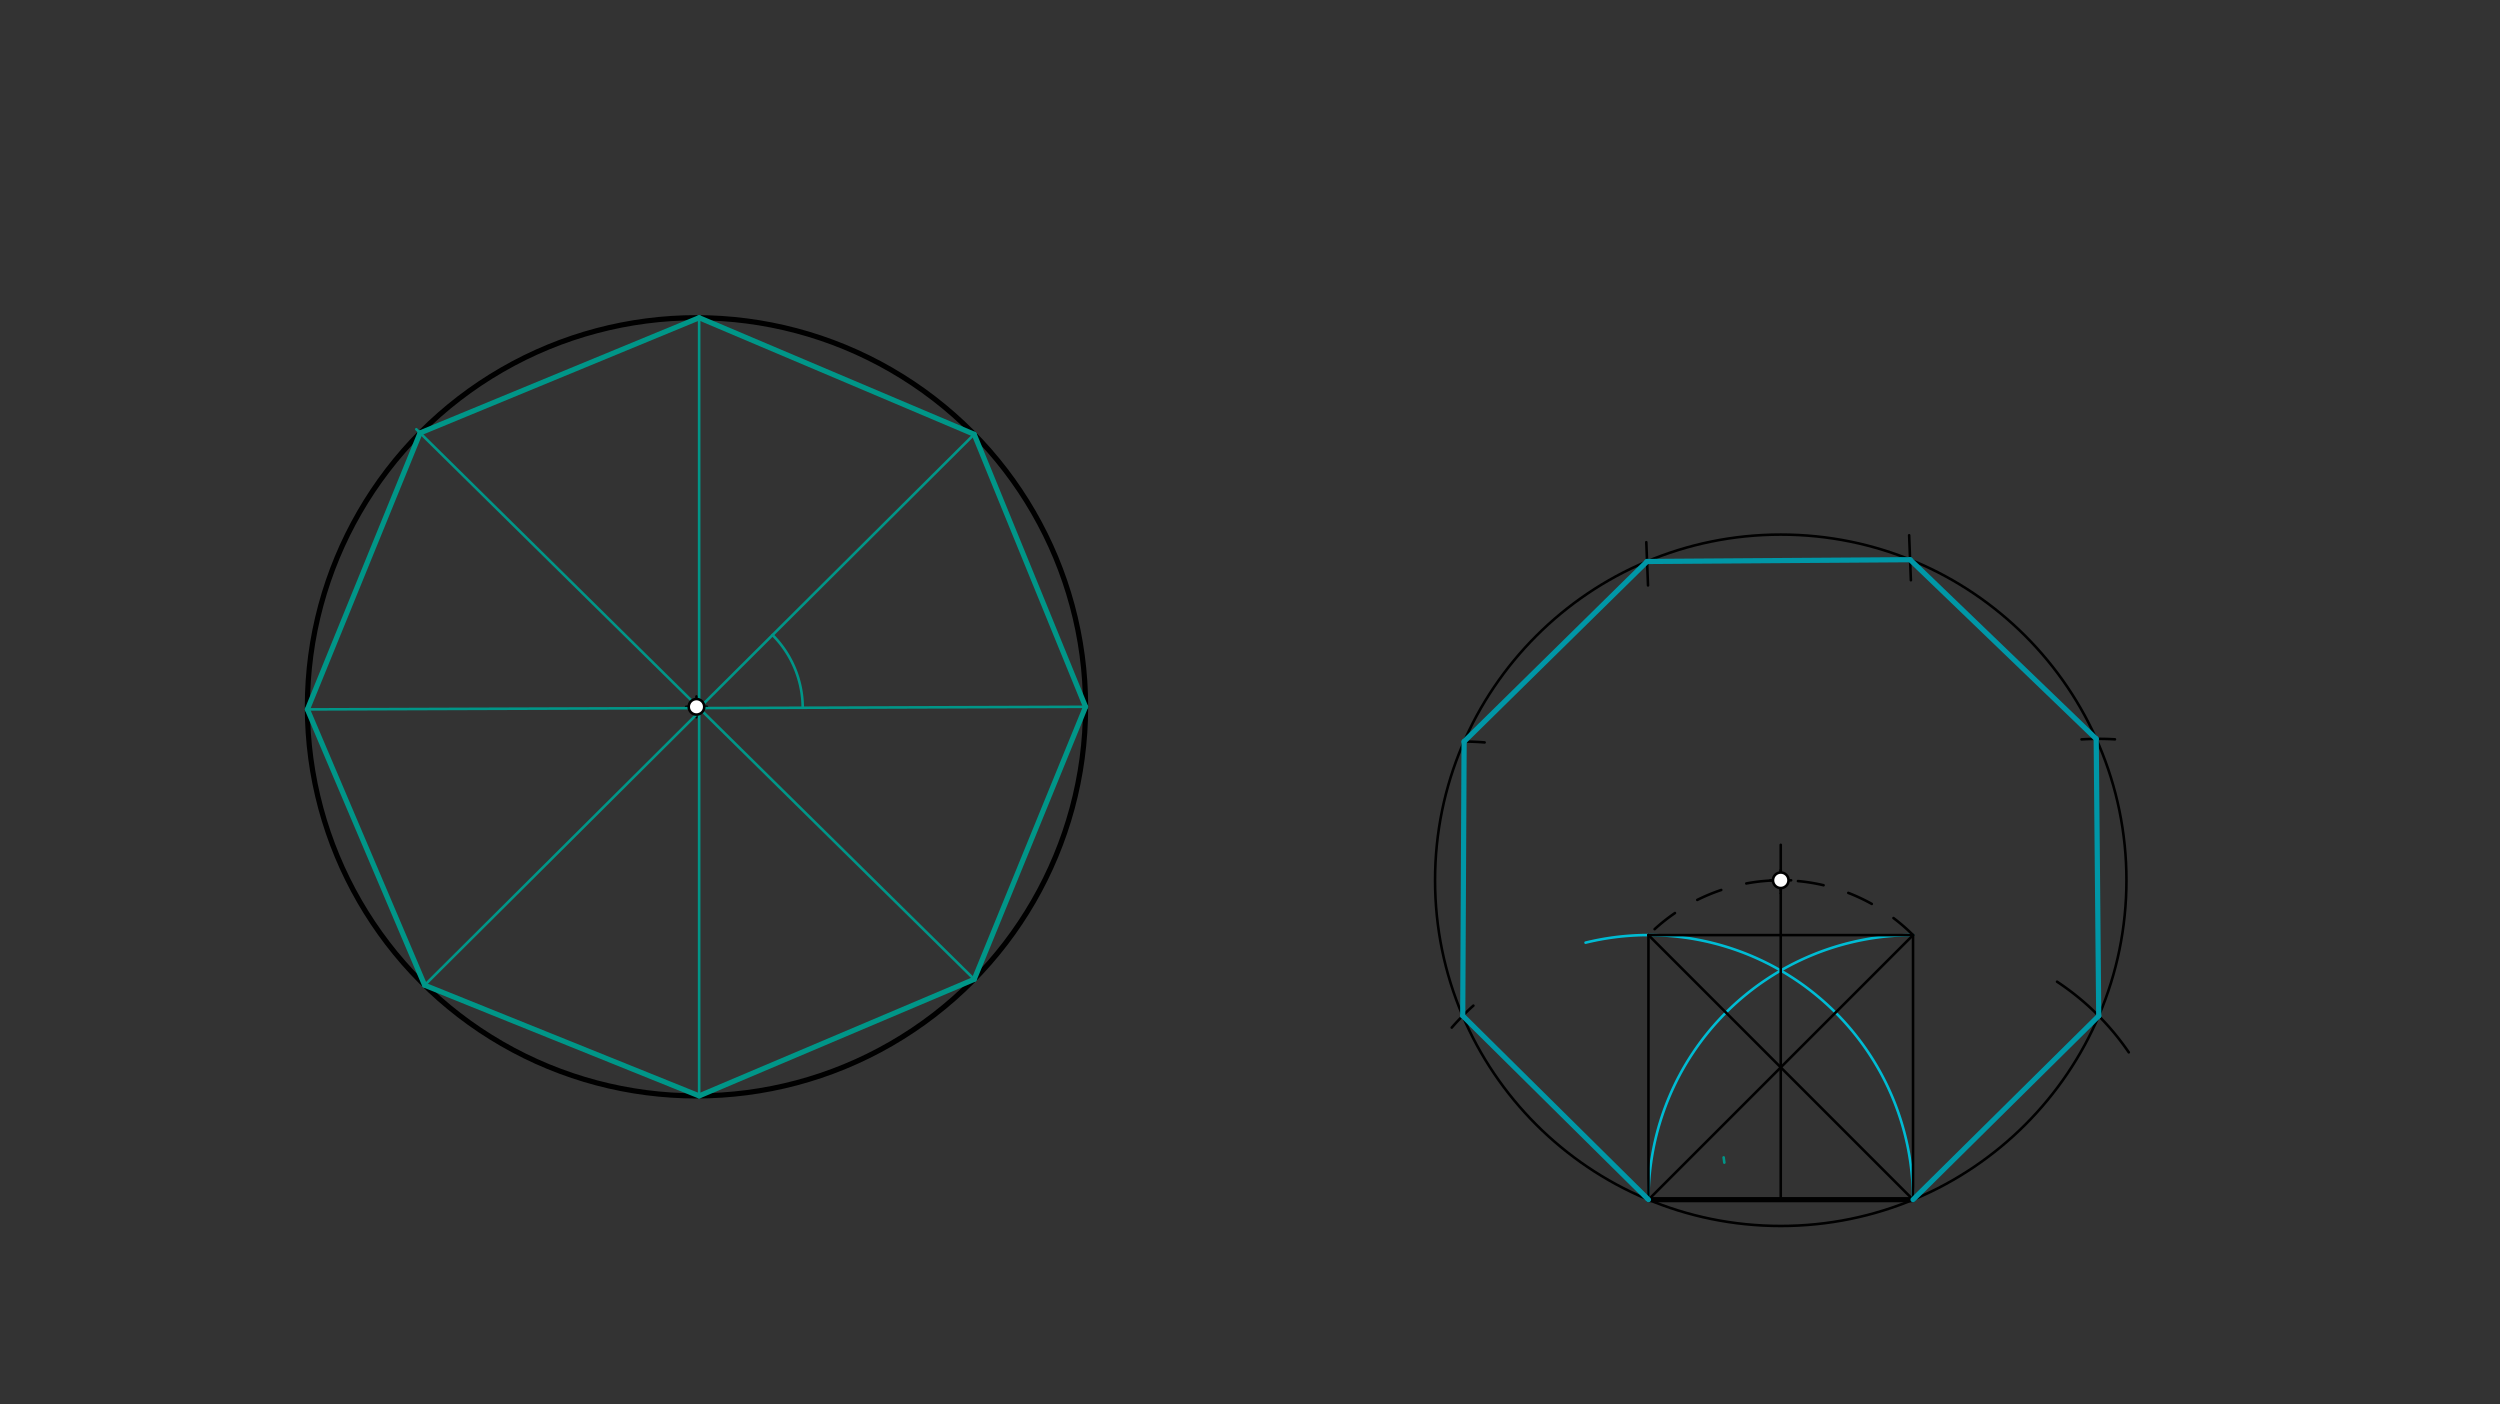 <svg xmlns="http://www.w3.org/2000/svg" class="svg--816" height="100%" preserveAspectRatio="xMidYMid meet" viewBox="0 0 963.78 541.417" width="100%"><rect x="0" y="0" width="963.78" height="541.417" fill="#333333" stroke="none"/><defs><marker id="marker-arrow" markerHeight="16" markerUnits="userSpaceOnUse" markerWidth="24" orient="auto-start-reverse" refX="24" refY="4" viewBox="0 0 24 8"><path d="M 0 0 L 24 4 L 0 8 z" stroke="inherit"></path></marker></defs><g class="aux-layer--949"></g><g class="main-layer--75a"><g class="element--733"><g class="center--a87"><line x1="264.5" y1="272.483" x2="272.5" y2="272.483" stroke="#000000" stroke-width="1" stroke-linecap="round"></line><line x1="268.5" y1="268.483" x2="268.5" y2="276.483" stroke="#000000" stroke-width="1" stroke-linecap="round"></line><circle class="hit--87b" cx="268.5" cy="272.483" r="4" stroke="none" fill="transparent"></circle></g><circle cx="268.5" cy="272.483" fill="none" r="150" stroke="#000000" stroke-dasharray="none" stroke-width="2"></circle></g><g class="element--733"><line stroke="#000000" stroke-dasharray="none" stroke-linecap="round" stroke-width="2" x1="635.5" x2="737.5" y1="462.483" y2="462.483"></line></g><g class="element--733"><line stroke="#009688" stroke-dasharray="none" stroke-linecap="round" stroke-width="1" x1="269.527" x2="269.527" y1="122.487" y2="422.48"></line></g><g class="element--733"><line stroke="#009688" stroke-dasharray="none" stroke-linecap="round" stroke-width="1" x1="118.503" x2="418.5" y1="273.483" y2="272.483"></line></g><g class="element--733"><line stroke="#009688" stroke-dasharray="none" stroke-linecap="round" stroke-width="1" x1="269.527" x2="375.562" y1="272.98" y2="167.423"></line></g><g class="element--733"><path d="M 297.827 244.807 A 39.932 39.932 0 0 1 309.459 272.847" fill="none" stroke="#009688" stroke-dasharray="none" stroke-linecap="round" stroke-width="1"></path></g><g class="element--733"><line stroke="#009688" stroke-dasharray="none" stroke-linecap="round" stroke-width="1" x1="269.527" x2="160.5" y1="272.98" y2="165.483"></line></g><g class="element--733"><line stroke="#009688" stroke-dasharray="none" stroke-linecap="round" stroke-width="1" x1="269.527" x2="375.571" y1="272.98" y2="377.535"></line></g><g class="element--733"><line stroke="#009688" stroke-dasharray="none" stroke-linecap="round" stroke-width="1" x1="270.5" x2="163.701" y1="273.483" y2="379.801"></line></g><g class="element--733"><line stroke="#009688" stroke-dasharray="none" stroke-linecap="round" stroke-width="2" x1="269.527" x2="161.945" y1="122.487" y2="166.908"></line></g><g class="element--733"><line stroke="#009688" stroke-dasharray="none" stroke-linecap="round" stroke-width="2" x1="161.945" x2="118.503" y1="166.908" y2="273.483"></line></g><g class="element--733"><line stroke="#009688" stroke-dasharray="none" stroke-linecap="round" stroke-width="2" x1="118.503" x2="163.701" y1="273.483" y2="379.801"></line></g><g class="element--733"><line stroke="#009688" stroke-dasharray="none" stroke-linecap="round" stroke-width="2" x1="163.701" x2="269.527" y1="379.801" y2="422.48"></line></g><g class="element--733"><line stroke="#009688" stroke-dasharray="none" stroke-linecap="round" stroke-width="2" x1="269.527" x2="375.571" y1="422.48" y2="377.535"></line></g><g class="element--733"><line stroke="#009688" stroke-dasharray="none" stroke-linecap="round" stroke-width="2" x1="375.571" x2="418.5" y1="377.535" y2="272.483"></line></g><g class="element--733"><line stroke="#009688" stroke-dasharray="none" stroke-linecap="round" stroke-width="2" x1="418.5" x2="375.562" y1="272.483" y2="167.423"></line></g><g class="element--733"><line stroke="#009688" stroke-dasharray="none" stroke-linecap="round" stroke-width="2" x1="375.562" x2="269.527" y1="167.423" y2="122.487"></line></g><g class="element--733"><path d="M 664.485 446.2 A 101 101 0 0 1 664.751 448.208" fill="none" stroke="#009688" stroke-dasharray="10" stroke-linecap="round" stroke-width="1"></path></g><g class="element--733"><path d="M 737.5 462.483 A 102 102 0 0 0 611.258 363.406" fill="none" stroke="#00BCD4" stroke-dasharray="none" stroke-linecap="round" stroke-width="1"></path></g><g class="element--733"><path d="M 635.5 462.483 A 102 102 0 0 1 737.5 360.483" fill="none" stroke="#00BCD4" stroke-dasharray="none" stroke-linecap="round" stroke-width="1"></path></g><g class="element--733"><line stroke="#000000" stroke-dasharray="none" stroke-linecap="round" stroke-width="1" x1="635.5" x2="635.5" y1="462.483" y2="360.483"></line></g><g class="element--733"><line stroke="#000000" stroke-dasharray="none" stroke-linecap="round" stroke-width="1" x1="737.5" x2="737.5" y1="462.483" y2="360.483"></line></g><g class="element--733"><line stroke="#000000" stroke-dasharray="none" stroke-linecap="round" stroke-width="1" x1="635.5" x2="737.5" y1="360.483" y2="360.483"></line></g><g class="element--733"><line stroke="#000000" stroke-dasharray="none" stroke-linecap="round" stroke-width="1" x1="737.5" x2="635.5" y1="462.483" y2="360.483"></line></g><g class="element--733"><line stroke="#000000" stroke-dasharray="none" stroke-linecap="round" stroke-width="1" x1="635.5" x2="737.5" y1="462.483" y2="360.483"></line></g><g class="element--733"><line stroke="#000000" stroke-dasharray="none" stroke-linecap="round" stroke-width="1" x1="686.5" x2="686.5" y1="411.483" y2="344.356"></line></g><g class="element--733"><line stroke="#000000" stroke-dasharray="none" stroke-linecap="round" stroke-width="1" x1="686.5" x2="686.5" y1="411.483" y2="462.483"></line></g><g class="element--733"><line stroke="#000000" stroke-dasharray="none" stroke-linecap="round" stroke-width="1" x1="686.5" x2="686.5" y1="344.356" y2="325.689"></line></g><g class="element--733"><path d="M 737.5 360.483 A 72.125 72.125 0 0 0 635.5 360.483" fill="none" stroke="#000000" stroke-dasharray="10" stroke-linecap="round" stroke-width="1"></path></g><g class="element--733"><g class="center--a87"><line x1="682.5" y1="339.358" x2="690.5" y2="339.358" stroke="#000000" stroke-width="1" stroke-linecap="round"></line><line x1="686.5" y1="335.358" x2="686.5" y2="343.358" stroke="#000000" stroke-width="1" stroke-linecap="round"></line><circle class="hit--87b" cx="686.5" cy="339.358" r="4" stroke="none" fill="transparent"></circle></g><circle cx="686.5" cy="339.358" fill="none" r="133.269" stroke="#000000" stroke-dasharray="none" stroke-width="1"></circle></g><g class="element--733"><line stroke="#000000" stroke-dasharray="none" stroke-linecap="round" stroke-width="1" x1="634.667" x2="635.333" y1="209.022" y2="225.689"></line></g><g class="element--733"><line stroke="#000000" stroke-dasharray="none" stroke-linecap="round" stroke-width="1" x1="736" x2="736.667" y1="206.356" y2="223.689"></line></g><g class="element--733"><path d="M 568 387.689 A 100.749 100.749 0 0 0 559.669 396.15" fill="none" stroke="#000000" stroke-dasharray="none" stroke-linecap="round" stroke-width="1"></path></g><g class="element--733"><path d="M 820.667 405.689 A 100.709 100.709 0 0 0 793.024 378.463" fill="none" stroke="#000000" stroke-dasharray="none" stroke-linecap="round" stroke-width="1"></path></g><g class="element--733"><path d="M 564.364 285.878 A 105.728 105.728 0 0 1 572.332 286.214" fill="none" stroke="#000000" stroke-dasharray="none" stroke-linecap="round" stroke-width="1"></path></g><g class="element--733"><path d="M 815.333 285.022 A 106.806 106.806 0 0 0 802.461 285.045" fill="none" stroke="#000000" stroke-dasharray="none" stroke-linecap="round" stroke-width="1"></path></g><g class="element--733"><line stroke="#0097A7" stroke-dasharray="none" stroke-linecap="round" stroke-width="2" x1="736.362" x2="634.964" y1="215.768" y2="216.457"></line></g><g class="element--733"><line stroke="#0097A7" stroke-dasharray="none" stroke-linecap="round" stroke-width="2" x1="634.964" x2="564.432" y1="216.457" y2="285.878"></line></g><g class="element--733"><line stroke="#0097A7" stroke-dasharray="none" stroke-linecap="round" stroke-width="2" x1="564.432" x2="563.899" y1="285.878" y2="391.605"></line></g><g class="element--733"><line stroke="#0097A7" stroke-dasharray="none" stroke-linecap="round" stroke-width="2" x1="563.899" x2="635.5" y1="391.605" y2="462.483"></line></g><g class="element--733"><line stroke="#0097A7" stroke-dasharray="none" stroke-linecap="round" stroke-width="2" x1="737.5" x2="809.084" y1="462.483" y2="391.645"></line></g><g class="element--733"><line stroke="#0097A7" stroke-dasharray="none" stroke-linecap="round" stroke-width="2" x1="809.084" x2="808.11" y1="391.645" y2="284.844"></line></g><g class="element--733"><line stroke="#0097A7" stroke-dasharray="none" stroke-linecap="round" stroke-width="2" x1="808.11" x2="736.362" y1="284.844" y2="215.768"></line></g><g class="element--733"><circle cx="268.5" cy="272.483" r="3" stroke="#000000" stroke-width="1" fill="#ffffff"></circle>}</g><g class="element--733"><circle cx="686.5" cy="339.358" r="3" stroke="#000000" stroke-width="1" fill="#ffffff"></circle>}</g></g><g class="snaps-layer--ac6"></g><g class="temp-layer--52d"></g></svg>